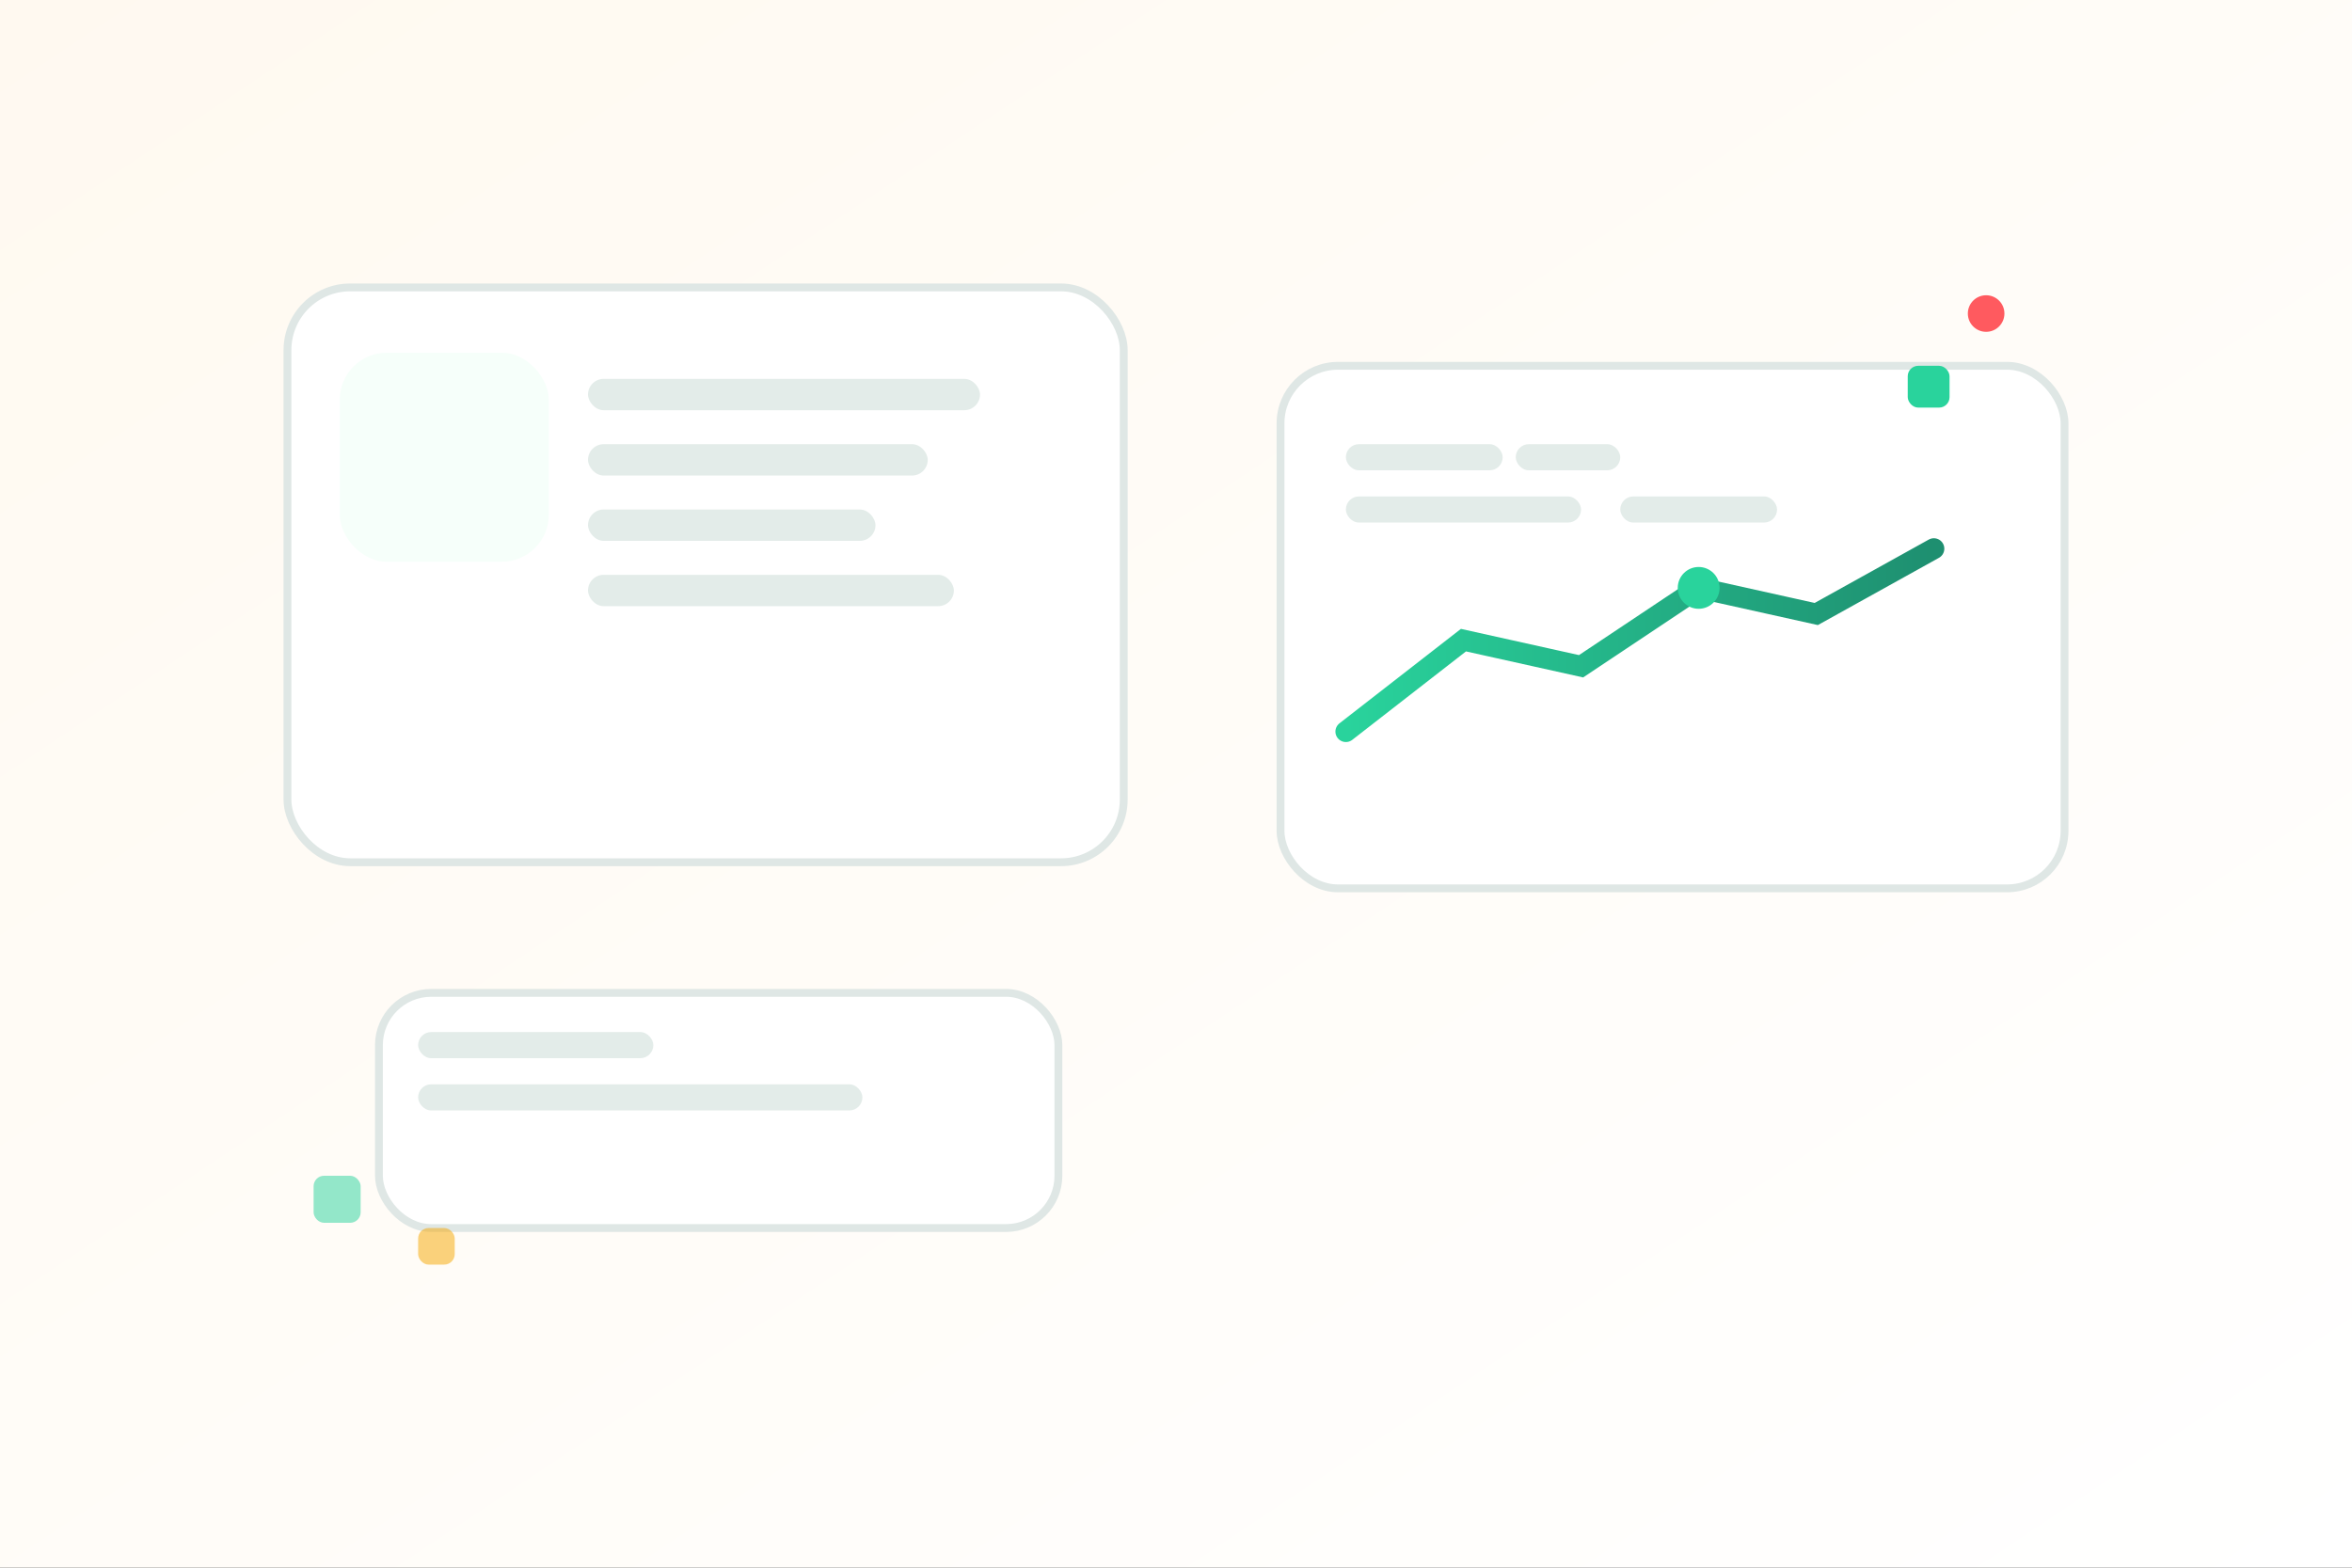 
              <svg xmlns='http://www.w3.org/2000/svg' viewBox='0 0 900 600'>
                <rect x="0" y="0" width="900" height="600" fill="#333333" stroke="none"/>
                <defs>
                  <linearGradient id='bgc' x1='0' y1='0' x2='1' y2='1'>
                    <stop offset='0%' stop-color='#FFF9F0'/>
                    <stop offset='100%' stop-color='#ffffff'/>
                  </linearGradient>
                  <linearGradient id='linec' x1='0' y1='0' x2='1' y2='0'>
                    <stop offset='0%' stop-color='#29d39c'/>
                    <stop offset='100%' stop-color='#1e8f70'/>
                  </linearGradient>
                </defs>
                <rect width='900' height='600' fill='url(#bgc)'/>
                <rect x='110' y='110' width='320' height='220' rx='24' fill='#ffffff' stroke='#dfe7e5' stroke-width='3'/>
                <rect x='130' y='135' width='80' height='80' rx='18' fill='#f6fffa'/>
                <rect x='225' y='145' width='150' height='12' rx='6' fill='#e3ece9'/>
                <rect x='225' y='170' width='130' height='12' rx='6' fill='#e3ece9'/>
                <rect x='225' y='195' width='110' height='12' rx='6' fill='#e3ece9'/>
                <rect x='225' y='220' width='140' height='12' rx='6' fill='#e3ece9'/>
                <rect x='490' y='140' width='300' height='200' rx='22' fill='#ffffff' stroke='#dfe7e5' stroke-width='3'/>
                <polyline points='515,280 560,245 605,255 650,225 695,235 740,210'
                  fill='none' stroke='url(#linec)' stroke-width='8' stroke-linecap='round'/>
                <circle cx='650' cy='225' r='8' fill='#29d39c'/>
                <rect x='515' y='170' width='60' height='10' rx='5' fill='#e3ece9'/>
                <rect x='580' y='170' width='40' height='10' rx='5' fill='#e3ece9'/>
                <rect x='515' y='190' width='90' height='10' rx='5' fill='#e3ece9'/>
                <rect x='620' y='190' width='60' height='10' rx='5' fill='#e3ece9'/>
                <rect x='145' y='380' width='260' height='90' rx='20' fill='#ffffff' stroke='#dfe7e5' stroke-width='3'/>
                <rect x='160' y='395' width='90' height='10' rx='5' fill='#e3ece9'/>
                <rect x='160' y='415' width='170' height='10' rx='5' fill='#e3ece9'/>
                <circle cx='760' cy='120' r='7' fill='#ff5a5f'/>
                <rect x='730' y='140' width='16' height='16' rx='4' fill='#29d39c'/>
                <rect x='120' y='450' width='18' height='18' rx='4' fill='#29d39c' opacity='0.5'/>
                <rect x='160' y='470' width='14' height='14' rx='4' fill='#f6a700' opacity='0.5'/>
              </svg>